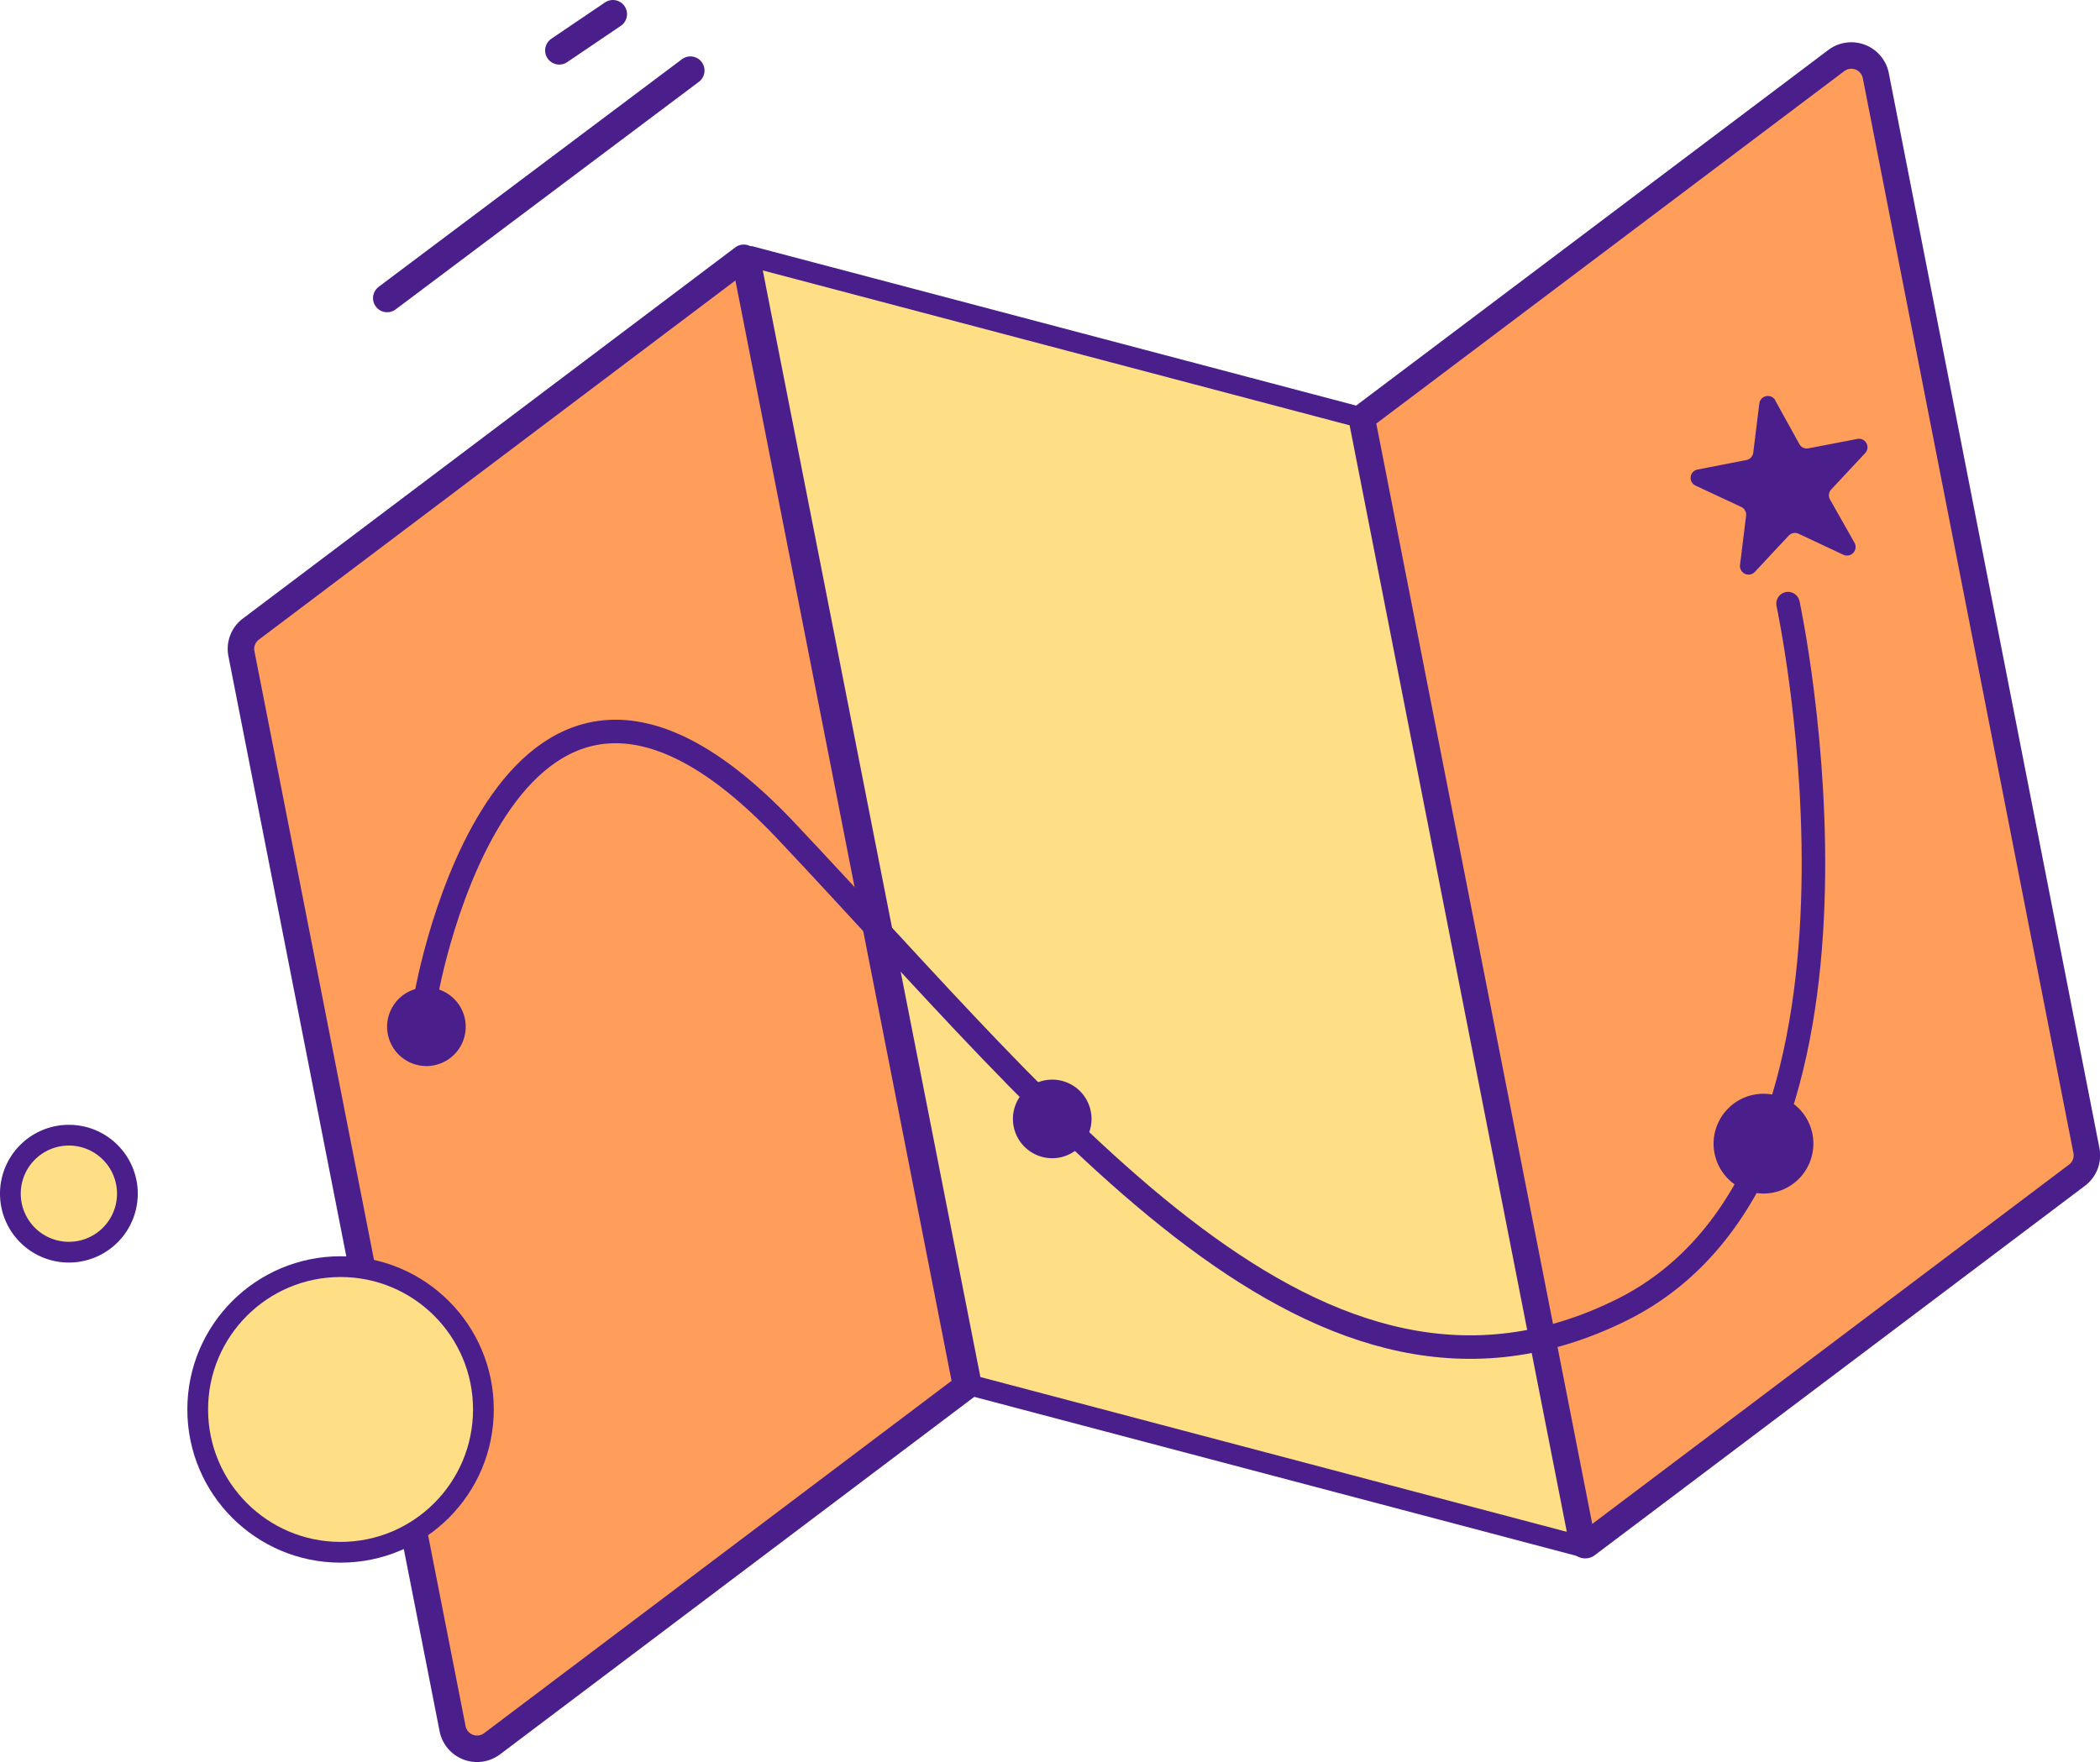 <svg xmlns="http://www.w3.org/2000/svg" viewBox="0 0 190.23 159.65"><defs><style>.cls-1{fill:#ff9d5a;}.cls-2,.cls-4,.cls-5,.cls-7{fill:none;stroke:#4a1f8c;stroke-linecap:round;}.cls-2{stroke-linejoin:round;stroke-width:2.4px;}.cls-3{fill:#ffdf85;}.cls-4,.cls-5,.cls-7{stroke-miterlimit:10;}.cls-4{stroke-width:1.88px;}.cls-5{stroke-width:2.13px;}.cls-6{fill:#4a1f8c;}.cls-7{stroke-width:2.56px;}</style></defs><g id="Layer_2" data-name="Layer 2"><g id="Layer_1-2" data-name="Layer 1"><path class="cls-1" d="M87.52,125.61,44.56,158A2.26,2.26,0,0,1,41,156.63L21.87,59.23A2.24,2.24,0,0,1,22.72,57L67.33,23.37a.08.08,0,0,1,.12.05Z"/><path class="cls-2" d="M87.52,125.61,44.56,158A2.26,2.26,0,0,1,41,156.63L21.87,59.23A2.24,2.24,0,0,1,22.72,57L67.33,23.37a.08.08,0,0,1,.12.05Z"/><path class="cls-3" d="M88,125.52l55.11,14.55a.25.25,0,0,0,.31-.29l-20-101.91L68,23.24a.08.08,0,0,0-.09.09Z"/><path class="cls-4" d="M88,125.52l55.11,14.55a.25.25,0,0,0,.31-.29l-20-101.91L68,23.24a.08.08,0,0,0-.09.09Z"/><path class="cls-1" d="M188.14,106.48l-44.39,33.46a.25.25,0,0,1-.4-.15l-20-101.92,43-32.39a2.26,2.26,0,0,1,3.57,1.37L189,104.24a2.25,2.25,0,0,1-.85,2.24"/><path class="cls-2" d="M188.14,106.48l-44.39,33.46a.25.25,0,0,1-.4-.15l-20-101.92,43-32.39a2.26,2.26,0,0,1,3.57,1.37L189,104.24A2.25,2.25,0,0,1,188.14,106.48Z"/><path class="cls-5" d="M38.63,90s7.3-41.5,32.57-14.73,48.22,57,75.68,43.42c26.09-12.91,15.09-64,15.09-64"/><path class="cls-6" d="M35.07,93.17a3.56,3.56,0,1,0,3.41-3.7,3.56,3.56,0,0,0-3.41,3.7"/><path class="cls-6" d="M91.76,101.52a3.56,3.56,0,1,0,3.41-3.7,3.56,3.56,0,0,0-3.41,3.7"/><path class="cls-6" d="M155.23,103.81a4.52,4.52,0,1,0,4.33-4.71,4.53,4.53,0,0,0-4.33,4.71"/><path class="cls-6" d="M160.82,36.3,163,40.24a.76.76,0,0,0,.82.38l4.42-.85a.77.77,0,0,1,.71,1.29l-3.07,3.29a.77.77,0,0,0-.11.9L168,49.19a.78.78,0,0,1-1,1.08l-4.07-1.91a.79.79,0,0,0-.9.17l-3.07,3.29a.78.78,0,0,1-1.34-.62l.55-4.47a.77.77,0,0,0-.44-.8L153.6,44a.77.77,0,0,1,.18-1.46l4.41-.86a.78.78,0,0,0,.63-.67l.55-4.46a.78.78,0,0,1,1.45-.28"/><path class="cls-3" d="M43.79,127.7a12.94,12.94,0,1,1-12.94-12.94A12.93,12.93,0,0,1,43.79,127.7"/><circle class="cls-4" cx="30.85" cy="127.7" r="12.94"/><path class="cls-3" d="M11.54,108.14a5.3,5.3,0,1,1-5.3-5.29,5.3,5.3,0,0,1,5.3,5.29"/><path class="cls-4" d="M11.54,108.14a5.3,5.3,0,1,1-5.3-5.29A5.3,5.3,0,0,1,11.54,108.14Z"/><line class="cls-7" x1="35.07" y1="27.01" x2="62.54" y2="6.39"/><line class="cls-7" x1="50.66" y1="4.57" x2="55.52" y2="1.28"/></g></g></svg>